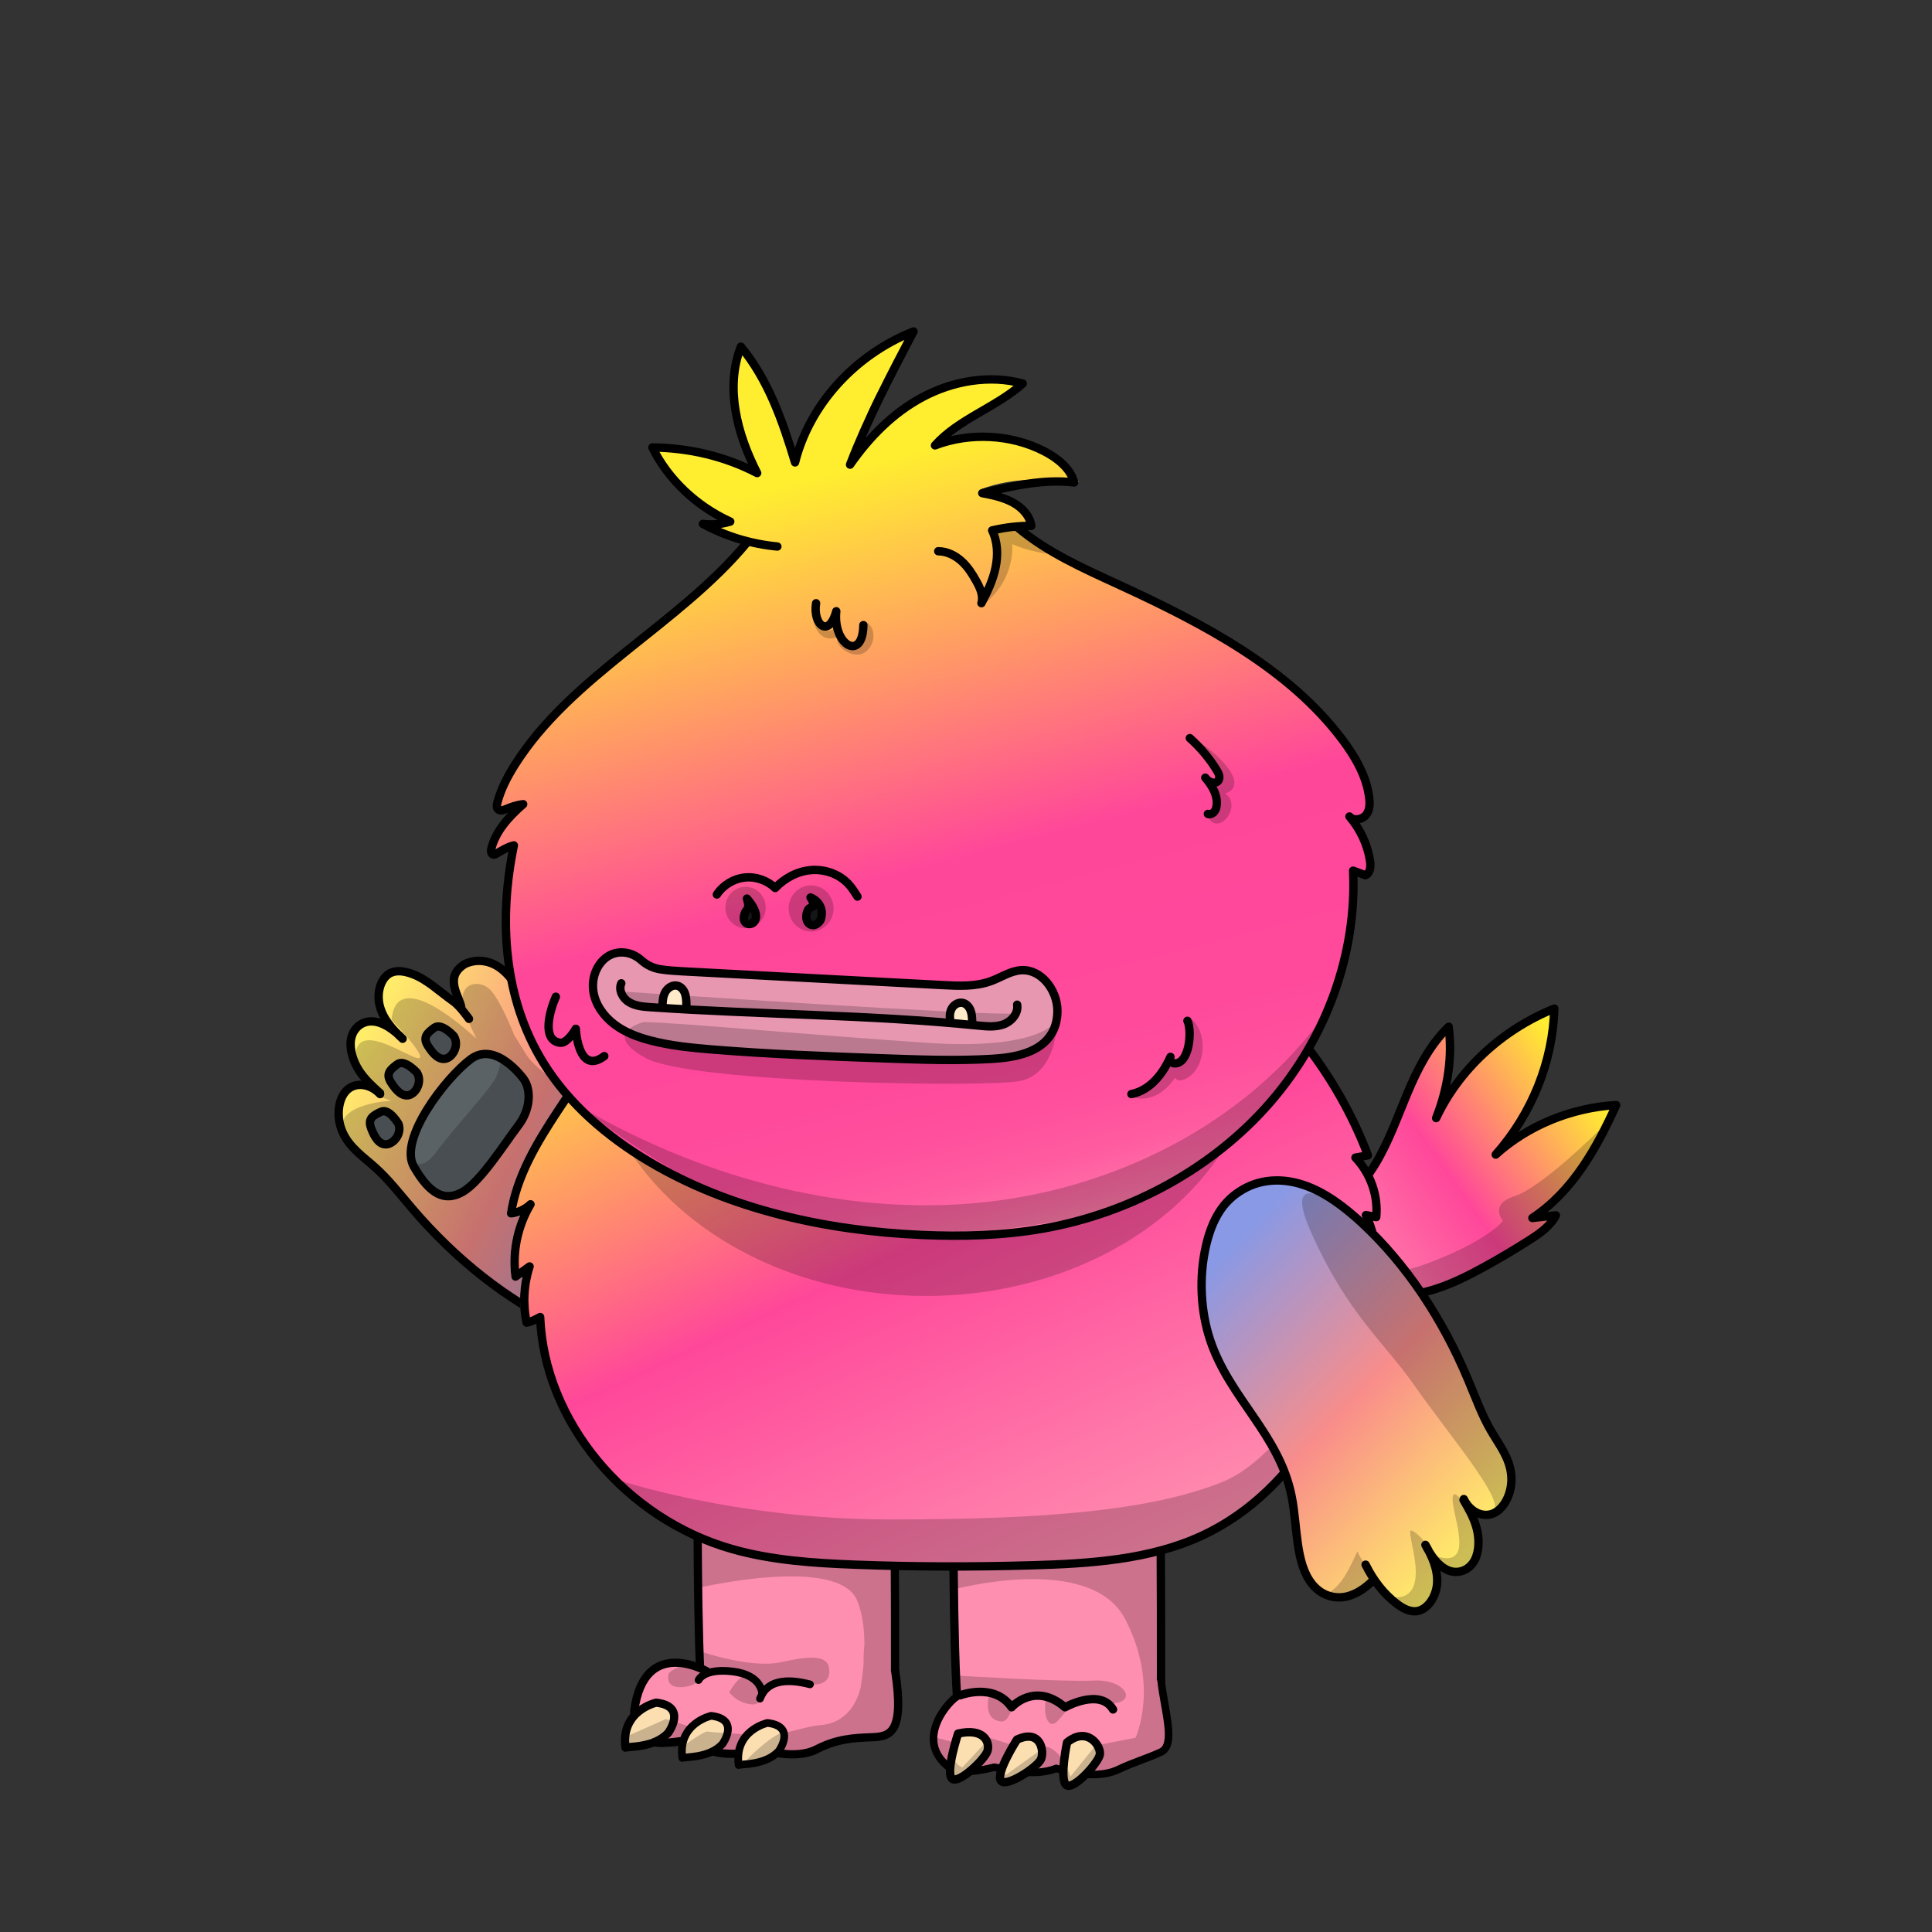 <svg xmlns="http://www.w3.org/2000/svg" xmlns:xlink="http://www.w3.org/1999/xlink" viewBox="0 0 3000 3000" width="100%" height="100%"><rect x="0" y="0" width="3000" height="3000" fill="#333333" stroke="none"/> <g id="Paws-and-Claws-Orange" class="legs">  <defs>   <style>    .leg-color {     fill: #FF8FB0;     }    @keyframes walk1 {     0% { transform: translate(0px, 0px); }     50% { transform: translate(0px, 0px); }     75% { transform: translate(0px, -50px) scaleY(.93); }     100% { transform: translate(0px, 0px); }    }    @keyframes walk2 {     0% { transform: translate(0px, 0px); }     25% { transform: translate(0px, -50px) scaleY(.93); }     50% { transform: translate(0px, 0px); }     100% { transform: translate(0px, 0px); }    }    #paws-claws-leg1 {     transform-origin: 2042px 2147px;     animation-duration: .5s;     animation-name: walk2;     animation-fill-mode: forwards;     animation-iteration-count: infinite;     animation-delay: 0;    }    #paws-claws-leg2 {     transform-origin: 2042px 2147px;     animation-duration: .5s;     animation-name: walk1;     animation-fill-mode: forwards;     animation-iteration-count: infinite;    }    @keyframes bounce-body {     0% { transform: translate(0px, 0px) }     50% { transform: translate(0px, -20px) }     100% { transform: translate(0px, 0px) }    }    .face,    .head,    .body,    .arms {     animation-duration: .5s;     animation-name: bounce-body;     animation-fill-mode: forwards;     animation-iteration-count: infinite;    }   </style>  </defs>  <g id="Paws-Claws">   <g id="paws-claws-leg1">    <path class="leg-color" d="M1389.15,2357.68l.04-198.23-305.82-.06-.04,198.23s-.49,266.34,10.54,312c10.6,43.85,70.71,13.51,70.71,13.51,0,0,40.65,25.31,76.01,.02,0,0,31.81,32.05,68.94,1.7,0,0,38.88,26.99,74.24-1.67,0,0,3.54-3.37,5.31-35.42,1.77-32.04,.06-290.08,.06-290.08Z" style="stroke: #000; stroke-linecap: round; stroke-linejoin: round; stroke-width: 12.77px;"/>    <path class="leg-color" d="M1098.04,2595.48s-97.61-56.6-113.16,60.99c0,36.61,18.85,51.03,44.36,49.93,25.51-1.1,48.81-6.65,48.81-6.65,0,0,14.41,37.72,108.71,17.77-1.11,0,48.81,15.54,80.98-1.09s58.24-17.74,85.7-18.84,51.55-4.62,36.69-102.27" style="stroke: #000; stroke-linecap: round; stroke-linejoin: round; stroke-width: 12.77px;"/>    <path d="M1018.99,2643.87s-55.47,12.19-47.72,69.88c3.33-2.22,44.37,1.12,66.56-23.28,0,0,29.96-41.04-18.85-46.6Z" style="fill: #fcdfb1; stroke: #000; stroke-linecap: round; stroke-linejoin: round; stroke-width: 12.77px;"/>    <path d="M1104.21,2664.33s-51.93,11.41-44.67,65.42c3.12-2.08,41.54,1.05,62.32-21.8,0,0,28.05-38.42-17.65-43.62Z" style="fill: #fcdfb1; stroke: #000; stroke-linecap: round; stroke-linejoin: round; stroke-width: 11.95px;"/>    <path d="M1191.66,2675.38s-51.93,11.41-44.67,65.42c3.12-2.08,41.54,1.05,62.32-21.8,0,0,28.05-38.42-17.65-43.62Z" style="fill: #fcdfb1; stroke: #000; stroke-linecap: round; stroke-linejoin: round; stroke-width: 11.95px;"/>    <path d="M1084.73,2608.79s7.77-18.86,53.25-13.3,45.47,34.4,45.47,34.4" style="fill: none; stroke: #000; stroke-linecap: round; stroke-linejoin: round; stroke-width: 11.95px;"/>    <path d="M1180.12,2637.65c2.22-3.33,9.99-39.93,77.66-22.17" style="fill: none; stroke: #000; stroke-linecap: round; stroke-linejoin: round; stroke-width: 11.95px;"/>    <g>     <path d="M1033.87,2669.32l-69.89,31.05c16.64,21.08,46.59-1.1,46.59-1.1,2.22,5.55,22.18,13.32,36.6,14.43,14.42,1.11,25.52-32.16,25.52-32.16l-38.82-12.21Z" style="opacity: .2;"/>     <path d="M1098.02,2688.66c-3.33-1.11-43.95,25.29-41.05,28.83,9.98,12.2,44.37,0,44.37,0l45.48,7.77,12.21-32.17s-57.68-3.34-61.01-4.45Z" style="opacity: .2;"/>     <path d="M1389.79,2580.01l-.7-.75-.56-417.47-305.69-.06,2.74,303.68s216.33-50.71,245.43,20.02c8.24,20.02,11.21,44.16,11.23,68.5-.81,6.33-1.27,14.52-1.27,24.96,0,1.81-.03,3.58-.07,5.33-1.09,12.84-2.76,25.25-4.64,36.62-12.67,49.51-47.48,56.97-61.87,57.87-17.75,1.11-46.59,11.08-59.91,12.19s-62.9,46.04-55.48,45.47c14.42-1.11,28.84-5.54,39.94-13.3,11.09-7.76,31.06-1.1,49.92-1.1,18.86,0,39.94-21.07,93.19-25.5,53.25-4.43,45.49-15.52,49.93-33.27s-2.2-83.2-2.2-83.2Z" style="opacity: .2;"/>     <path d="M1074.74,2616.55c12.2-4.43,24.41-18.85,2.22-27.73-22.18-8.88-38.83,9.98-38.83,9.98-5.55,26.62,24.4,22.19,36.6,17.76Z" style="opacity: .2;"/>     <path d="M1191.22,2622.12c6.66-8.87,26.63-11.09,51.03-7.75,24.4,3.33,46.59,3.34,45.49-21.07-1.1-24.41-29.95-22.19-75.43-12.22-45.48,9.97-120.91-15.56-120.91-15.56l-4.44,21.08s5.54,17.75,23.29,9.99c12.34-5.4,33.78-1.14,47.58,5.31-12.58,1.64-25.4,25.75-25.4,25.75,0,0,11.09,16.64,34.38,18.87,15.45,1.47,16.26-12.17,10.85-25.1,4.49,4.46,9.45,6.18,13.56,.7Z" style="opacity: .2;"/>    </g>   </g>   <g id="paws-claws-leg2" data-name="paws-claws-leg3">    <path class="leg-color" data-name="leg-color" d="M1802.13,2356.13l.04-208.55-321.74-.07-.04,208.55s-.52,280.21,11.09,328.25c11.15,46.13,74.39,14.21,74.39,14.21,0,0,42.77,26.62,79.97,.02,0,0,33.47,33.72,72.53,1.79,0,0,40.91,28.4,78.11-1.76,0,0,3.72-3.55,5.59-37.26,1.87-33.71,.06-305.18,.06-305.18Z" style="stroke: #000; stroke-linecap: round; stroke-linejoin: round; stroke-width: 13px;"/>    <path class="leg-color" d="M1487.75,2633.56c-10.16,2.76-72.85,68.3-11.86,112.35,0,0,11.86,12.13,67.76-1.69,6.78,0,59.29,16.9,96.56,1.69,0,0,57.6,20.33,96.56,1.69,24.76-11.84,42.35-16.05,66.07-27.11,23.72-11.06,5.08-64.82,0-111.81" style="stroke: #000; stroke-linecap: round; stroke-linejoin: round; stroke-width: 11.74px;"/>    <path d="M1487.71,2691.89s-19.24,58.27-9.96,69.41c9.28,11.14,51.98-29.7,55.7-42.7,3.71-13-4.89-35.99-45.74-26.71Z" style="fill: #fcdfb1; stroke: #000; stroke-linecap: round; stroke-linejoin: round; stroke-width: 13px;"/>    <path d="M1579.14,2701.29s-32.45,50.66-25.25,63.25c7.2,12.59,56.37-20.18,62.29-32.32,5.92-12.15,.15-48.41-37.04-30.93Z" style="fill: #fcdfb1; stroke: #000; stroke-linecap: round; stroke-linejoin: round; stroke-width: 13px;"/>    <path d="M1656.9,2705.69s-11.75,55.23-1.7,65.69c10.05,10.46,49.76-33.3,52.54-46.52,2.79-13.23-19.28-45.16-50.84-19.17Z" style="fill: #fcdfb1; stroke: #000; stroke-linecap: round; stroke-linejoin: round; stroke-width: 13px;"/>    <path d="M1491.14,2632.4s52.52-20.33,79.62,18.64c0,0,35.58-40.66,83.01,0,0,0,54.21-30.49,74.54,3.39" style="fill: none; stroke: #000; stroke-linecap: round; stroke-linejoin: round; stroke-width: 13px;"/>    <path d="M1480.97,2468.08s211.76-57.6,265.98,45.74,16.26,184.62,16.26,184.62l-62,11.89-38.96,48.28s-13.55-43.2-38.96-46.59l-60.14,43.2s-15.25,4.24,4.24-27.95l6.78-16.94-37.27-11.86-42.35,45.74s-22.02-5.08-8.47-37.27l-37.27-10.16s1.69,28.8,15.25,33.88c5.08,15.25,9.32,16.94,14.4,25.41s16.94,10.16,25.41-1.69c8.47-11.86,42.35-10.16,42.35-10.16l.85,18.64s17.84,7.85,36.42-4.24c16.94-11.01,35.58-8.47,49.98-11.01s24.56,25.41,24.56,25.41c0,0,19.48-8.47,30.49-22.02,4.24,.85,21.18,10.16,54.21-6.78s51.67-20.33,51.67-20.33c0,0,31.34-.85,16.09-58.45s-7.62-177.03-7.62-177.03l-.85-189.74-322.73-.85,1.69,170.26Z" style="opacity: .2;"/>    <path d="M1487.75,2601.91s162.63,10.16,211.76,7.62,70.31,37.27,20.33,35.58c0,0-40.66-12.71-56.75,3.39s-25.41,36.42-34.73,25.41-4.24-36.42-4.24-36.42c0,0-27.95-11.01-44.05,5.93-16.09,16.94-12.71,35.58-33.04,27.95s-11.01-40.66-11.01-40.66c0,0-15.25-9.32-35.58-.85s-12.71-27.95-12.71-27.95Z" style="opacity: .2;"/>   </g>   <g>    <g>     <rect class="leg-color" x="1083.99" y="2096.67" width="719.43" height="210.47"/>     <polyline points="1083.99 2307.14 1083.99 2096.67 1803.42 2096.67 1803.42 2307.14" style="fill: none; stroke: #000; stroke-linecap: round; stroke-linejoin: round; stroke-width: 13px;"/>    </g>    <g style="opacity: .2;">     <rect x="1083.99" y="2096.67" width="719.43" height="210.47"/>     <polyline points="1083.99 2307.14 1083.99 2096.67 1803.42 2096.67 1803.42 2307.14"/>    </g>    <path d="M1381.85,2301.23s54.15,11.86,107.14-1.13" style="fill: none; stroke: #000; stroke-linecap: round; stroke-miterlimit: 10; stroke-width: 13px;"/>   </g>  </g> </g> <g id="Furnip-Body" class="body">  <defs>   <style>    .arm-back {     clip-path: url(#body-mask);    }    @keyframes waggle-tail {     0% { transform: rotate(0deg); }     20% { transform: rotate(0deg); }     25% { transform: rotate(-30deg); }     30% { transform: rotate(30deg); }     35% { transform: rotate(-30deg); }     40% { transform: rotate(30deg); }     45% { transform: rotate(-30deg); }     50% { transform: rotate(30deg); }     55% { transform: rotate(-30deg); }     60% { transform: rotate(30deg); }     65% { transform: rotate(-30deg); }     70% { transform: rotate(30deg); }     75% { transform: rotate(-30deg); }     80% { transform: rotate(0deg); }     100% { transform: rotate(0deg); }    }    #furnip-tail {     transform-origin: 2042px 1931px;     animation-duration: 4s;     animation-name: waggle-tail;     animation-fill-mode: forwards;     animation-iteration-count: infinite;     animation-delay: 1s;    }   </style>   <clipPath id="body-mask">    <path d="M-3.64-7.03V3005.11H3005.11V-7.03H-3.64ZM2143.45,1890.5c-.18,1.82-1.11,3.48-2.58,4.58-1.47,1.09-3.34,1.52-5.13,1.17-1.28-.25-2.57-.5-3.86-.75,11,28.37,13.3,59.62,6.4,89.26-.44,1.89-1.7,3.49-3.45,4.35-1.74,.86-3.78,.9-5.55,.1-1.83-.83-3.69-1.67-5.55-2.52-.48-.22-.96-.43-1.44-.65-4.38,81.87-29.26,162.92-72.24,235.01-46.07,77.36-108.63,135.94-180.91,169.41-82.66,38.37-177.7,44.09-267.95,46.66-41.65,1.18-82.93,1.77-123.6,1.77-51.23,0-101.5-.94-150.37-2.81-59.23-2.26-127.78-6.2-191.84-24.37-165.74-46.99-291.46-195.75-302.61-356.22-4.22,2-8.94,3.83-14.05,4.66-3.43,.55-6.69-1.69-7.4-5.08-5.04-24-5-48.74,0-72.52-2.33,1.69-4.65,3.38-6.96,5.07-1.85,1.36-4.28,1.64-6.39,.74-2.11-.9-3.59-2.84-3.89-5.12-4.34-32.32,.43-65.59,13.47-95.76-4.23,1.52-8.66,2.59-13.19,3.16-2.02,.25-4.04-.46-5.46-1.91-1.42-1.46-2.08-3.49-1.78-5.5,4.05-26.98,13.21-54.71,28-84.78,13.61-27.66,30.11-53.63,45.91-77.57,61.32-93.02,130.05-183.12,204.27-267.8,48.19-54.99,103.64-64.13,156.31-68.77,81.8-7.54,162.61-2.04,245.1,4.78,64.92,5.23,123.07,10.85,177.75,17.18,41.39,4.77,85.55,10.71,128.08,21.78,46.84,12.18,85.02,28.94,116.71,51.23l.09,.06c54.89,40.09,103.51,87.41,144.51,140.65,40.83,53.03,73.23,110.8,96.31,171.71,.68,1.8,.53,3.82-.42,5.5-.96,1.68-2.61,2.85-4.51,3.2l-8.18,1.47c19.65,25.19,29.43,57.53,26.4,88.63Z" style="fill: #2cff2c;"/>   </clipPath>   <linearGradient id="furnip-body-linear-gradient" x1="2029.68" y1="-2224.03" x2="2450.92" y2="-2521.97" gradientTransform="translate(0 4184)" gradientUnits="userSpaceOnUse">    <stop offset="0" stop-color="#ff8fb0"/>    <stop offset=".5" stop-color="#ff479a"/>    <stop offset="1" stop-color="#ffee30"/>   </linearGradient>   <linearGradient id="furnip-body-linear-gradient-2-49" x1="1715.2" y1="-1729.49" x2="1214.69" y2="-2811.46" xlink:href="#furnip-body-linear-gradient"/>  </defs>   <g>   <g id="furnip-tail">    <path d="M2045.37,1888.32c39.61-15.1,69.67-46.84,90.58-81.42,20.9-34.71,34.06-72.9,49.68-109.93,15.61-37.03,34.19-73.93,63.87-102.71,5.81,46.32-.65,93.93-19.48,141.93,35.35-75.22,102.32-137.28,183.48-170.06-2.19,82.06-34.71,163.22-90.96,226.7,49.93-45.16,117.54-72.9,187.09-76.9-30.19,66.19-67.09,133.67-130.19,175.35,12.13-1.42,24.39-2.71,36.51-4.13-8.39,16.64-25.16,28.26-41.55,38.71-22.45,14.32-45.42,28-68.9,40.9-26.71,14.71-54.19,28.52-83.74,37.03-34.19,9.94-70.45,12.64-106.19,10.19-24.13-1.68-48.64-6.06-69.55-17.16-20.9-11.1-38.32-30.06-41.93-52.26-3.61-22.19,9.81-44.26,41.29-56.26Z" style="fill: url(#furnip-body-linear-gradient);"/>    <path d="M2014.15,1969.09s105.16,29.55,202.31-7.23c97.29-36.77,117.41-66.45,117.41-66.45,0,0-22.58-24.9,17.81-37.93,40.26-13.03,122.58-92.77,146.7-117.54,0,0-27.74,57.68-65.16,103.61-37.42,45.93-53.8,47.87-53.8,47.87l36.51-4.13s-5.94,16.77-41.55,38.71c-35.61,21.93-63.48,48.77-108.12,63.35-44.51,14.58-89.54,29.03-131.61,25.55-42.06-3.48-89.29-12.52-120.51-45.8Z" style="isolation: isolate; opacity: .2;"/>    <path d="M2045.37,1888.32c39.61-15.1,69.67-46.84,90.58-81.42,20.9-34.71,34.06-72.9,49.68-109.93,15.61-37.03,34.19-73.93,63.87-102.71,5.81,46.32-.65,93.93-19.48,141.93,35.35-75.22,102.32-137.28,183.48-170.06-2.19,82.06-34.71,163.22-90.96,226.7,49.93-45.16,117.54-72.9,187.09-76.9-30.19,66.19-67.09,133.67-130.19,175.35,12.13-1.42,24.39-2.71,36.51-4.13-8.39,16.64-25.16,28.26-41.55,38.71-22.45,14.32-45.42,28-68.9,40.9-26.71,14.71-54.19,28.52-83.74,37.03-34.19,9.94-70.45,12.64-106.19,10.19-24.13-1.68-48.64-6.06-69.55-17.16-20.9-11.1-38.32-30.06-41.93-52.26-3.61-22.19,9.81-44.26,41.29-56.26Z" style="fill: none; stroke: #000; stroke-linecap: round; stroke-linejoin: round; stroke-width: 13px;"/>   </g>   <g>    <path d="M1070.19,1457.37c-74.19,84.64-142.32,173.93-203.73,267.09-32.77,49.68-64.26,102.06-72.9,159.74,11.35-1.42,22.19-6.45,30.19-14.19-20.13,33.93-28.39,73.93-23.22,112.38,7.23-5.29,14.58-10.58,21.81-15.87-9.16,28.13-10.71,58.32-4.64,87.22,8-1.29,15.35-5.68,21.03-8.64,6.32,161.54,131.87,313.15,298.44,360.37,61.42,17.42,126.19,21.68,190.31,24.13,91.09,3.48,182.44,3.61,273.54,1.03,90.71-2.58,184.25-8.39,265.41-46.06,76.64-35.48,136.64-97.29,178.06-166.83,44-73.8,68.9-157.28,71.74-241.54,5.29,2.32,10.58,4.77,15.74,7.1,7.48-32.13,3.61-66.58-10.97-96.51,5.29,1.03,10.71,2.06,16,3.1,3.23-33.16-8.64-67.35-32.26-92.38,6.45-1.16,12.9-2.32,19.35-3.48-45.8-120.9-129.03-229.41-238.57-309.41-68.26-48-156.77-62.06-241.8-71.87-59.09-6.84-118.32-12.39-177.54-17.16-81.16-6.71-162.83-12.26-243.99-4.77-49.8,4.39-104.51,12.39-151.99,66.58Z" style="fill: url(#furnip-body-linear-gradient-2-49);"/>    <path d="M2103.56,2050.12s-95.35,206.7-204.9,250.83c-109.54,44.13-271.09,58.45-516.24,58.45s-429.27-63.35-429.27-63.35c0,0,91.61,92,183.99,109.42,92.38,17.42,157.41,27.61,213.54,26.97,56.13-.65,350.82-.52,411.6-15.74,60.9-15.23,143.22-38.19,193.54-90.83,50.32-52.64,108.12-119.74,129.16-192.64,21.03-73.03,18.58-83.09,18.58-83.09Z" style="isolation: isolate; opacity: .2;"/>    <path d="M1070.19,1457.37c-74.19,84.64-142.32,173.93-203.73,267.09-32.77,49.68-64.26,102.06-72.9,159.74,11.35-1.42,22.19-6.45,30.19-14.19-20.13,33.93-28.39,73.93-23.22,112.38,7.23-5.29,14.58-10.58,21.81-15.87-9.16,28.13-10.71,58.32-4.64,87.22,8-1.29,15.35-5.68,21.03-8.64,6.32,161.54,131.87,313.15,298.44,360.37,61.42,17.42,126.19,21.68,190.31,24.13,91.09,3.48,182.44,3.61,273.54,1.03,90.71-2.58,184.25-8.39,265.41-46.06,76.64-35.48,136.64-97.29,178.06-166.83,44-73.8,68.9-157.28,71.74-241.54,5.29,2.32,10.58,4.77,15.74,7.1,7.48-32.13,3.61-66.58-10.97-96.51,5.29,1.03,10.71,2.06,16,3.1,3.23-33.16-8.64-67.35-32.26-92.38,6.45-1.16,12.9-2.32,19.35-3.48-45.8-120.9-129.03-229.41-238.57-309.41-68.26-48-156.77-62.06-241.8-71.87-59.09-6.84-118.32-12.39-177.54-17.16-81.16-6.71-162.83-12.26-243.99-4.77-49.8,4.39-104.51,12.39-151.99,66.58Z" style="fill: none; stroke: #000; stroke-linecap: round; stroke-linejoin: round; stroke-width: 13px;"/>   </g>      <path id="neck-shadow" d="M1683.7,1416.03s-291.39-27.11-430.3-30.49-193.13,84.71-213.46,108.42c-14.15,16.51-79.22,102.01-117.45,152.42,33.7,206.57,251.67,365.98,515.56,365.98,287.24,0,520.09-188.86,520.09-421.83,0-18.42-1.46-36.56-4.28-54.36-128.41-117.55-270.16-120.14-270.16-120.14Z" style="opacity: .2;"/>  </g> </g> <g id="Rainbow-Arms" class="arms">  <defs>   <style>    @keyframes wave {     0% { transform: rotate(0deg); }     50% { transform: rotate(-40deg); }     100% { transform: rotate(0deg); }    }    #arm-back-wrapper {     transform-origin: 985px 1968px;     animation-duration: .5s;     animation-name: wave;     animation-fill-mode: forwards;     animation-iteration-count: infinite;    }   </style>   <linearGradient id="rainbow-arms-linear-gradient" x1="1868.51" y1="4971.34" x2="2498.28" y2="4367.38" gradientTransform="translate(0 6952) scale(1 -1)" gradientUnits="userSpaceOnUse">    <stop offset="0" stop-color="#8999e5"/>    <stop offset=".35" stop-color="#f98d8a"/>    <stop offset=".68" stop-color="#ffed69"/>    <stop offset=".73" stop-color="#f9ee6a"/>    <stop offset=".81" stop-color="#e7f06e"/>    <stop offset=".9" stop-color="#c9f374"/>    <stop offset="1" stop-color="#a0f77c"/>    <stop offset="1" stop-color="#a0f77c"/>   </linearGradient>   <linearGradient id="rainbow-arms-linear-gradient-2-84" x1="7034.12" y1="-5244.78" x2="7663.89" y2="-5848.74" gradientTransform="translate(9384.88 4740.85) rotate(162.14) scale(1 -1)" xlink:href="#rainbow-arms-linear-gradient"/>  </defs>   <g>   <g class="arm-front">    <path d="M2120.48,2429.57c12.26,25.03,29.03,46.06,48.26,60.64,9.16,6.97,19.35,12.52,29.93,11.74,16.64-1.29,31.48-21.16,32.9-43.74,1.29-21.68-8-41.68-18.19-59.35,8.64,17.55,20.39,33.29,35.22,39.48,14.71,6.32,32.9,.77,41.68-16.64,6.97-14.19,6.84-33.29,2.45-49.42-4.39-16.13-12.39-29.81-20.13-43.09l.39-1.42c9.94,20.64,30.71,29.93,47.61,21.42,16.9-8.52,28.39-33.93,26.06-58.58-2.45-27.22-18.97-47.35-31.35-68.77-14.19-24.13-24.13-52-35.48-78.84-40.39-96.64-96.9-180.38-164.12-242.96-28.26-26.19-58.58-49.16-91.74-60.13-33.03-11.1-69.29-9.81-100,10.71-11.48,7.61-22.06,17.68-30.32,30.71-10.06,15.48-16.9,34.58-21.29,54.32-10.71,47.48-8.26,100.13,6.84,145.41,30.45,91.09,107.22,145.93,126.45,242.44,9.42,46.84,5.42,103.48,31.74,136.12,12.77,16,30.84,22.45,48,20.39,17.16-2.06,33.42-12.52,47.22-26.45" style="fill: url(#rainbow-arms-linear-gradient);"/>    <g>     <path d="M2272.99,2327.77c9.94,20.64,30.71,29.93,47.61,21.42,16.9-8.52,28.39-33.93,26.06-58.58-2.45-27.22-18.97-47.35-31.35-68.77-14.19-24.13-24.13-52-35.48-78.84-40.39-96.64-96.9-180.38-164.12-242.96-28.26-26.19-58.58-49.16-91.74-60.13-33.03-11.1-69.29-9.81-100,10.71-11.48,7.61-22.06,17.68-30.32,30.71-10.06,15.48-16.9,34.58-21.29,54.32-10.71,47.48-8.26,100.13,6.84,145.41,30.45,91.09,107.22,145.93,126.45,242.44,9.42,46.84,5.42,103.48,31.74,136.12,12.77,16,30.84,22.45,48,20.39,17.16-2.06,33.42-12.52,47.22-26.45" style="fill: none; stroke: #000; stroke-linecap: round; stroke-linejoin: round; stroke-width: 13px;"/>     <path d="M2120.48,2429.57c12.26,25.03,29.03,46.06,48.26,60.64,9.16,6.97,19.35,12.52,29.93,11.74,16.64-1.29,31.48-21.16,32.9-43.74,1.29-21.68-8-41.68-18.19-59.35,8.64,17.55,20.39,33.29,35.22,39.48,14.71,6.32,32.9,.77,41.68-16.64,6.97-14.19,6.84-33.29,2.45-49.42-4.39-16.13-12.39-29.81-20.13-43.09" style="fill: none; stroke: #000; stroke-linecap: round; stroke-linejoin: round; stroke-width: 13px;"/>    </g>    <g style="opacity: .2;">     <path d="M2290.27,2421.7c6.97-14.19,6.84-33.29,2.45-49.42-2.69-9.88-6.73-18.84-11.24-27.35-2.35-.87-4.13-2.13-4.85-3.92-3.39-8.47-25.41-38.96-20.33-5.08,5.08,33.88,28.8,96.56-23.72,81.32-3.39-1.69-27.11-35.58-40.66-40.66s40.66,113.51-33.88,103.34c-3.39-10.16-47.44-57.6-49.13-69.46-1.52-10.62-17.97,54.8-51.79,64.97,9,4.24,18.76,5.72,28.25,4.58,17.16-2.06,33.42-12.52,47.22-26.45h0s1.14-1.02,1.14-1.02c10.12,15,21.99,27.81,34.99,37.67,9.16,6.97,19.35,12.52,29.93,11.74,16.64-1.29,31.48-21.16,32.9-43.74,1.04-17.44-4.77-33.79-12.39-48.72,7.87,13.04,17.67,23.94,29.42,28.85,14.71,6.32,32.9,.77,41.68-16.64Z"/>     <path d="M2036.08,1914.1c57.6,128.75,113.51,169.41,162.63,240.56,49.13,71.15,162.64,203.29,108.42,191.43,0,0-9.74,1.22-18.28,.37,9.82,6.5,21.49,7.89,31.74,2.72,16.9-8.52,28.39-33.93,26.06-58.58-1.53-17.02-8.56-31.26-16.64-44.78-4.04-6.76-8.34-13.34-12.35-19.99-.8-1.33-1.59-2.66-2.37-4-11.25-19.13-19.83-40.62-28.56-62.07-.53-1.29-1.05-2.59-1.58-3.88-.99-2.43-1.99-4.86-3-7.29-.78-1.87-1.55-3.73-2.34-5.59-40.39-96.64-96.9-180.38-164.12-242.96,0,0,0,0,0,0-.05-.04-137.21-114.67-79.62,14.06Z"/>    </g>   </g>   <g class="arm-back">    <g id="arm-back-wrapper">     <path d="M704.27,1555.17c-19.35-20.13-41.8-34.97-64.64-42.97-10.84-3.87-22.32-5.94-32-1.94-15.48,6.32-23.48,29.81-17.93,51.74,5.42,21.03,20.39,37.16,35.48,50.97-13.68-14.06-29.55-25.55-45.68-26.84-16-1.55-31.61,9.29-34.58,28.51-2.32,15.61,3.74,33.81,12.77,47.87,9.16,13.93,20.9,24.52,32.39,34.84l.13,1.55c-15.74-16.64-38.45-19.1-51.87-5.81-13.55,13.29-16.52,41.03-6.84,63.74,10.71,25.03,32.51,39.22,50.97,55.87,20.9,18.58,38.97,42.19,57.93,64.26,68,79.61,147.48,141.93,230.7,181.03,34.84,16.26,70.84,28.77,105.8,29.16,34.84,.39,68.9-12,91.87-40.9,8.52-10.84,15.48-23.61,19.48-38.58,4.9-17.81,5.42-38.19,3.61-58.19-4.39-48.51-22.97-97.93-51.09-136.25-56.9-77.42-146.83-105.93-194.7-191.99-23.35-41.68-36.9-96.77-72-119.87-17.03-11.23-36.26-11.87-51.87-4.64-15.61,7.23-8.79,18.66-17.7,36.2" style="fill: url(#rainbow-arms-linear-gradient-2-84);"/>     <g>      <path d="M813.1,1675.43s-43-59.91-82.01-30.92c-39.01,28.99-112.85,124.61-88.43,167.06,24.42,42.46,47.51,55.29,75.71,39.2s64.18-73.79,86.57-103.17c18.91-24.82,20.31-55.43,8.17-72.16Z" style="fill: #5b6266; stroke: #000; stroke-linecap: round; stroke-linejoin: round; stroke-width: 13px;"/>      <path d="M704.75,1608.9s-19.04-21.36-30.31-13.08c-11.26,8.28-18.38,14.63-10.16,27.93,8.23,13.3,17.77,22.96,28.48,19.98,10.71-2.98,20.59-20.7,11.98-34.83Z" style="fill: #5b6266; stroke: #000; stroke-linecap: round; stroke-linejoin: round; stroke-width: 13px;"/>      <path d="M647.36,1665.48s-19.15-21.27-30.37-12.93c-11.22,8.34-18.31,14.72-10.02,27.98,8.29,13.26,17.89,22.87,28.58,19.84s20.49-20.8,11.81-34.89Z" style="fill: #5b6266; stroke: #000; stroke-linecap: round; stroke-linejoin: round; stroke-width: 13px;"/>      <path d="M618.78,1745.17s-14.39-24.74-27.08-18.87c-12.69,5.86-20.93,10.66-15.53,25.34,5.4,14.68,12.83,26.05,23.92,25.27s24.31-16.17,18.69-31.74Z" style="fill: #5b6266; stroke: #000; stroke-linecap: round; stroke-linejoin: round; stroke-width: 13px;"/>     </g>     <g>      <path d="M590.21,1698.91c-15.74-16.64-38.45-19.1-51.87-5.81-13.42,13.29-16.52,41.03-6.84,63.74,10.71,25.03,32.51,39.22,50.97,55.87,20.9,18.58,38.97,42.19,57.93,64.26,68,79.61,147.48,141.93,230.7,181.03,34.84,16.26,70.84,28.77,105.8,29.16,34.84,.39,68.9-12,91.87-40.9,8.52-10.84,15.48-23.61,19.48-38.58,4.9-17.81,5.42-38.19,3.61-58.19-4.39-48.51-22.97-97.93-51.09-136.25-56.9-77.42-146.83-105.93-194.7-191.99-23.35-41.68-36.9-96.77-72-119.87-17.03-11.23-36.26-11.87-51.87-4.64-34.64,20.96-7.53,51.45-5.84,68.39" style="fill: none; stroke: #000; stroke-linecap: round; stroke-linejoin: round; stroke-width: 13px;"/>      <path d="M728.22,1582.05s-14.03-19.89-23.96-26.88c-22.82-16.09-41.8-34.97-64.64-42.97-10.84-3.87-22.32-5.94-32-1.94-15.48,6.32-23.48,29.81-17.93,51.74,5.42,21.03,20.39,37.16,35.48,50.97-13.68-14.06-29.55-25.55-45.68-26.84-16-1.55-31.61,9.29-34.58,28.51-2.32,15.61,3.74,33.81,12.77,47.87,9.16,13.93,20.9,24.52,32.39,34.84" style="fill: none; stroke: #000; stroke-linecap: round; stroke-linejoin: round; stroke-width: 13px;"/>     </g>     <path d="M1091.86,1949.48c-4.39-48.51-22.97-97.93-51.09-136.25-29.46-40.08-67.77-67.05-104.51-95.69l-3.05,.05s-93.18-42.35-116.89-81.32c-6.51-10.69-12.37-20.35-17.75-28.62-6.82-17.28-25.7-61.71-39.85-73.03-16.94-13.55-42.35-6.78-40.66,18.64,.96,14.34,12.17,40.02,21.75,59.67-33.44-30.59-124.96-106.59-131.87-29.17,0,0,55.91,57.6,42.35,59.29s-96.56-60.99-98.26-3.39c-.15,5.22,.19,10.06,.92,14.55,1.45,2.89,3.04,5.68,4.74,8.32,9.16,13.94,20.9,24.52,32.39,34.84l.13,1.55c-6.67-7.05-14.59-11.54-22.52-13.38,16.55,18.71,40.25,23.59,40.25,23.59,0,0-86.81,3.97-76.44,47.73,10.71,25.03,32.51,39.22,50.97,55.87,20.9,18.58,38.97,42.19,57.93,64.26,68,79.61,147.48,141.93,230.7,181.03,34.84,16.26,70.84,28.77,105.8,29.16,34.84,.39,68.9-12,91.87-40.9,8.52-10.84,15.48-23.61,19.48-38.58,4.9-17.81,5.42-38.19,3.61-58.19Zm-321.29-277.64c-6.78,16.94-64.38,77.93-93.18,116.89s-42.35,5.08-42.35,5.08c-3.39-20.33,20.33-62.68,44.05-98.26,23.72-35.58,42.35-49.13,74.54-55.91,32.19-6.78,23.72,15.25,16.94,32.19Z" style="opacity: .2;"/>    </g>   </g>  </g> </g>  <g id="Furnip" class="head">  <defs>   <linearGradient id="furnip-linear-gradient" x1="1609.72" y1="-2233.63" x2="1291.85" y2="-3450.13" gradientTransform="translate(0 4184)" gradientUnits="userSpaceOnUse">    <stop offset="0" stop-color="#ff8fb0"/>    <stop offset=".02" stop-color="#ff82ac"/>    <stop offset=".06" stop-color="#ff6ca5"/>    <stop offset=".11" stop-color="#ff5ba0"/>    <stop offset=".17" stop-color="#ff509d"/>    <stop offset=".26" stop-color="#ff499b"/>    <stop offset=".5" stop-color="#ff479a"/>    <stop offset="1" stop-color="#ffee30"/>   </linearGradient>  </defs>   <g>   <g>    <path d="M2127.95,1342.92c-6.84-24.77-15.74-49.03-26.71-72.38,10.32-3.1,19.48-9.29,24.13-18.97,4.9-25.93-6.32-52.26-19.74-75.48-55.87-96.64-153.41-168.25-258.7-219.22-58.32-28.26-119.74-51.09-176.12-82.58-30.71-17.16-59.87-36.77-89.67-55.22,6.06-.39,12-.65,18.06-.77,.65-6.45-3.87-12.26-8.39-17.29-9.03-10.06-18.84-19.48-30.45-26.97-10.84-6.97-23.22-12-36.26-14.71,48.51-18.45,101.29-16.13,151.22-10.58-21.93-32.51-59.87-54.32-100.13-63.74-40.39-9.42-82.96-7.35-123.74,0,42.19-35.35,103.35-47.87,135.22-89.42-50.71-13.81-106.71-2.32-151.99,22.84-45.29,25.03-80.9,62.58-110.96,102.71,9.68-49.93,26.84-93.67,51.74-133.29,13.81-21.93,30.06-43.1,37.68-67.48-87.74,36.77-156.25,110.45-182.19,195.99-17.68-64.38-39.1-127.09-84.9-174.57-10.97,31.87-10.06,66.45-2.97,99.35,7.1,32.9,20.39,64.26,33.81,95.35-49.55-23.74-102.32-44.51-156.9-39.87,6.58,25.55,23.35,48.26,43.61,66.71,20.39,18.45,44.26,33.16,68.26,47.48-11.74,4.39-24,7.35-36.51,9.03,21.16,9.68,43.48,17.68,66.19,23.61-18.45,18.06-35.87,37.16-54.45,55.22-90.45,88.51-206.57,154.32-286.05,251.47-23.87,29.16-44.64,61.93-50.32,98.06-.52,3.48-.65,7.61,2.45,9.55,2.32,1.55,5.42,1.16,8.26,.52,9.81-1.94,19.23-5.03,28.26-9.03-16.52,17.68-30.97,37.03-42.71,57.55-1.29,2.32-2.71,4.77-2.58,7.35,0,5.81,7.1,9.94,13.42,9.68,6.32-.26,12-3.74,16.26-6.97-19.48,129.8-10.45,272.38,76.51,376.11,32.13,38.32,73.42,69.42,117.03,96.38,164.9,101.93,369.66,147.87,566.95,127.22,53.68-5.68,106.96-16,157.93-33.03,116.25-38.71,218.7-112,288.12-206.19,69.42-94.19,105.67-208.89,101.03-324.76,4.64,2.45,9.42,4.9,14.71,5.16,5.29,.26,11.1-2.45,12.39-7.1,.52-2.71-.13-5.29-.77-7.74Z" style="fill: url(#furnip-linear-gradient);"/>   </g>   <g>    <path d="M1207.08,848.62c-40.64-3.87-80.38-15.87-115.61-35.1,14.19,1.81,28.77,.52,42.45-3.61-52.9-24.13-96.38-65.55-120.9-115.09,55.87,.65,111.61,13.16,162.7,39.74-31.35-61.16-49.93-132.64-25.29-196.25,42.32,51.35,64.38,114.06,84.13,179.73,22.19-89.29,92.64-167.22,183.99-203.35-35.22,67.09-70.71,134.45-98.58,206.83,29.16-41.8,65.93-80,112.64-104.9,46.58-24.9,103.87-35.22,155.48-21.03-41.03,36.9-99.87,55.09-136.25,96,54.06-20.64,118.32-17.29,169.41,9.03,21.03,10.84,41.03,26.97,46.71,48.51-47.87-5.68-96,5.55-142.7,16.64,16.52,3.1,33.16,6.71,47.61,14.58,14.45,7.87,26.45,20.9,28.51,36.26-19.61-.13-39.1,2.06-60.77,6.97,8.64,17.93,9.29,38.58,5.29,57.8-4,19.35-12.52,37.55-21.93,55.22,3.48-11.74-2.19-24-8.26-34.71-6.19-11.1-13.16-22.06-22.84-30.71-9.68-8.77-22.45-15.1-36-15.23" style="fill: none; stroke: #000; stroke-linecap: round; stroke-linejoin: round; stroke-width: 13px;"/>    <path d="M1847.57,1146.15c16.64,14.84,30.97,31.87,42.19,50.58,11.61,18.19-7.35,25.55-18.19,10.84,11.1,12.9,20.39,28.9,17.29,45.03-.65,6.32-6.32,13.42-13.29,11.23" style="fill: none; stroke: #000; stroke-linecap: round; stroke-linejoin: round; stroke-width: 13px;"/>    <path d="M1267.21,936.74c-5.29,33.42,19.87,54.97,31.35,12.39-5.55,53.55,41.29,78.84,42.06,21.55" style="fill: none; stroke: #000; stroke-linecap: round; stroke-linejoin: round; stroke-width: 13px;"/>    <path d="M863.1,1547.69c-9.42,21.55-22.58,67.61,6.45,71.48,11.61,1.55,24.52-21.68,24.52-21.68,0,0,3.35,73.16,44.26,42.45" style="fill: none; stroke: #000; stroke-linecap: round; stroke-linejoin: round; stroke-width: 13px;"/>    <path d="M1843.83,1585.1c7.74,15.48,2.97,69.29-21.42,65.93-4.39-1.29-7.23-6.32-4.9-9.94-11.61,25.93-30.97,51.61-60.64,57.8" style="fill: none; stroke: #000; stroke-linecap: round; stroke-linejoin: round; stroke-width: 13px;"/>    <path d="M1159.34,843.2c-105.54,126.83-272.38,206.06-359.73,344.24-11.74,18.58-21.93,38.19-27.35,59.09-1.03,3.74-1.42,8.64,2.06,10.84,3.1,2.06,7.35,.65,10.84-.77,7.87-3.23,15.74-6.45,27.22-7.87-22.19,19.35-42.97,42.06-49.55,69.55-.77,3.48-.26,8.52,3.61,8.77,1.55,.13,2.97-.65,4.26-1.42,8.77-5.29,17.68-10.58,27.22-12.9-23.48,113.93-16.52,237.28,46.06,337.92,38.97,62.84,97.8,113.8,163.74,153.03,124.9,74.32,274.83,107.35,423.34,113.93,62.97,2.84,126.45,1.03,188.38-9.81,137.93-24.26,265.67-95.22,353.28-196.38,87.61-101.16,134.32-231.6,128.38-359.47,6.32,2.32,12.64,4.77,18.97,7.1,7.61-3.23,8.52-12.9,7.48-20.64-3.48-25.68-14.84-50.32-32.13-70.58,6.06,7.35,19.74,5.03,25.68-2.32,5.94-7.35,6.19-17.42,5.03-26.58-4-33.42-21.81-64.13-42.71-91.74-83.09-109.93-214.83-178.83-344.89-238.7-55.48-25.55-112.25-50.58-158.06-89.16" style="fill: none; stroke: #000; stroke-linecap: round; stroke-linejoin: round; stroke-width: 13px;"/>   </g>   <g>    <path d="M2059.05,1572.72c-125.03,174.57-335.47,278.18-549.4,295.86-213.93,17.68-429.66-44.9-612.88-152.51,82.06,60.9,167.09,120.12,262.7,155.99,173.54,65.16,366.82,48.51,543.98,13.16,152.77-43.74,285.02-154.45,355.6-312.5Z" style="isolation: isolate; opacity: .2;"/>    <path d="M1528.75,937.13c28.13-21.29,44.9-56.9,43.1-92.13,19.48,8.26,40.39,13.55,61.55,15.48-14.19-13.03-29.55-24.9-45.68-35.48-3.48-2.32-7.1-4.52-11.1-5.42-9.81-2.32-19.74,3.61-29.93,3.35,5.16,31.1,1.81,63.48-17.93,114.19Z" style="isolation: isolate; opacity: .2;"/>    <path d="M1848.35,1145.77c22.58,6.06,100.13,71.09,54.06,86.45,27.61,18.06-9.68,68.64-27.48,35.61,10.71-.26,17.68-12.77,16-23.35-1.68-10.58-9.29-19.1-16.9-26.58,40.51-16.13-2.71-52.39-25.68-72.13Z" style="isolation: isolate; opacity: .2;"/>    <path d="M1755.19,1701.87c12.26,6.19,27.48,4.9,39.87-1.16,12.39-6.06,22.19-16.39,29.93-27.74,.65,4.64,7.23,5.42,11.61,4,17.55-5.55,27.87-24.39,30.32-42.58,2.71-20.52-3.61-43.48-20.64-55.35,4.9,20.52,2.32,42.84-7.23,61.68-2.45,4.9-5.55,9.81-10.32,12.52-4.77,2.84-11.48,2.84-15.23-1.29-10.32,20-26.45,36.9-58.32,49.93Z" style="isolation: isolate; opacity: .2;"/>    <path d="M1262.57,936.1c-5.68,23.61,5.68,64.51,36.77,53.55-.39,14.45,15.61,25.29,29.29,26.71,26.06,2.45,38.45-37.81,16.13-50.58,1.55,13.42-7.48,25.81-17.81,34.58-16.26,13.68-25.16-16.52-29.29-28.26-6.97,14.06-26.58,5.81-29.81-7.23-2.19-6.19-2.58-12.9-5.29-28.77Z" style="isolation: isolate; opacity: .2;"/>   </g>  </g> </g> <g id="Lippo" class="face">  <defs>   <style>    .eye-blink, .eye-pupil {     opacity: 0;    }    @keyframes blink-shut {     0% { opacity: 0; }     40% { opacity: 0; }     41% { opacity: 1; }     50% { opacity: 1; }     51% { opacity: 0; }     100% { opacity: 0; }    }    @keyframes blink-open {     0% { opacity: 1; }     40% { opacity: 1; }     41% { opacity: 0; }     50% { opacity: 0; }     51% { opacity: 1; }     100% { opacity: 1; }    }    .eye-blink {     animation-duration: 2s;     animation-name: blink-shut;     animation-fill-mode: forwards;     animation-iteration-count: infinite;    }    .eye-pupil {     animation-duration: 2s;     animation-name: blink-open;     animation-fill-mode: forwards;     animation-iteration-count: infinite;    }   </style>  </defs>  <g>   <g>    <g>     <path d="M996.06,1491.2c8.14,7.38,18.42,12.26,29.34,13.93,11.3,1.81,22.77,2.47,34.23,3.12,134.67,7.12,269.33,14.24,404,21.37,25.39,1.4,51.55,2.56,75.49-6.29,15.69-5.78,30.24-15.86,46.93-16.83,30.78-1.64,54.98,30.44,55.84,61.32,.34,12.66-2.18,25.62-8.62,36.5-17.71,30.5-57.99,37.88-93.18,39.89-55.24,3.25-110.81,1.19-166.13-.72-90.13-3.25-180.26-6.64-270.12-14.01-31.67-2.65-63.45-5.81-94.28-13.98-19.96-5.21-39.71-12.74-56.06-25.31-16.35-12.57-29.28-30.58-32.18-51.08-3.04-20.37,5.23-42.94,22.53-54.09,14.79-9.43,36.05-8.43,52.2,6.2Z" style="fill: #e897b1;"/>     <path d="M967.09,1539.7s577.69,38.96,606.49,33.88c-5.08,0,27.11,28.8-120.28,15.25-147.39-13.55-435.39-25.41-457.41-27.11s-28.8-5.08-28.8-22.02Z" style="opacity: .2;"/>     <path d="M1027.98,1568.6c.05-8.91,.11-18.07,3.75-26.21,3.64-8.14,11.88-14.82,20.75-13.87,1.93,.2,3.85,.78,5.36,1.86,3.79,2.46,5.44,7.03,6.57,11.46,1.48,5.86,2.56,11.84,3.52,17.68,.22,1.17,.31,2.33,.01,3.36-.85,2.29-3.59,2.97-6.05,3.28-11.15,1.42-22.4,1.93-33.91,2.44Z" style="fill: #ffeac9;"/>     <path d="M1473.99,1588.33c10.8,1.15,21.48,2.29,32.29,3.44,.77,.03,1.54,.18,2.33-.18,1.31-.6,1.5-2.4,1.42-3.82-.07-5.42-.92-10.75-2.42-15.83-1.49-5.35-4.14-10.99-8.95-13.74-7.59-4.39-17.96,.28-22.47,7.74-4.65,7.46-4.71,16.75-2.2,22.39Z" style="fill: #ffeac9;"/>    </g>    <g>     <path d="M996.06,1491.2c8.14,7.38,18.42,12.26,29.34,13.93,11.3,1.81,22.77,2.47,34.23,3.12,134.67,7.12,269.33,14.24,404,21.37,25.39,1.4,51.55,2.56,75.49-6.29,15.69-5.78,30.24-15.86,46.93-16.83,30.78-1.64,54.98,30.44,55.84,61.32,.34,12.66-2.18,25.62-8.62,36.5-17.71,30.5-57.99,37.88-93.18,39.89-55.24,3.25-110.81,1.19-166.13-.72-90.13-3.25-180.26-6.64-270.12-14.01-31.67-2.65-63.45-5.81-94.28-13.98-19.96-5.21-39.71-12.74-56.06-25.31-16.35-12.57-29.28-30.58-32.18-51.08-3.04-20.37,5.23-42.94,22.53-54.09,14.79-9.43,36.05-8.43,52.2,6.2Z" style="fill: none; stroke: #000; stroke-linecap: round; stroke-linejoin: round; stroke-width: 13px;"/>     <path d="M964.74,1526.91c-4.63,10.56,2.04,23.18,11.9,29.2,9.86,6.02,21.7,7.08,33.17,7.86,169.5,11.69,339.67,11.39,508.72,28.48,13.38,1.37,27.27,2.75,39.83-1.85,12.55-4.6,23.32-17.27,21.07-30.51" style="fill: none; stroke: #000; stroke-linecap: round; stroke-linejoin: round; stroke-width: 13px;"/>     <path d="M1028.74,1561.4c.13-7.35,.78-14.95,4.48-21.28s10.97-11.11,18.15-9.57c5.9,1.24,10.23,6.42,12.23,12.04,2,5.62,2.17,11.82,2.22,17.76" style="fill: none; stroke: #000; stroke-linecap: round; stroke-linejoin: round; stroke-width: 13px;"/>     <path d="M1475.32,1583.47c-.94-6.36-.32-13.18,3.23-18.61s10.12-8.94,16.53-7.56c5.51,1.22,9.73,6.02,11.87,11.39,2.14,5.37,2.45,11.19,2.64,16.88" style="fill: none; stroke: #000; stroke-linecap: round; stroke-linejoin: round; stroke-width: 13px;"/>    </g>    <path d="M999.28,1587.14s-67.76,16.94,3.39,55.91c71.15,38.96,530.26,45.74,581.08,35.58,50.82-10.16,59.29-76.24,55.91-93.18,0,0-22.02,45.74-199.91,33.88-177.88-11.86-393.03-32.19-440.47-32.19Z" style="opacity: .2;"/>   </g>   <g>    <path d="M1159.86,1395.31c39.1,44.77-17.55,51.74-2.19,20.13,2.71-3.61,6.71-6.19,2.19-20.13Z" style="fill: #191a1c; stroke: #000; stroke-linecap: round; stroke-linejoin: round; stroke-width: 13px;"/>    <path d="M1258.57,1393.63c14.84,6.06,21.03,20.52,15.48,35.22-11.23,17.03-28.39,3.48-19.74-15.35,3.74-8.13,15.61-1.42,4.26-19.87Z" style="fill: #191a1c; stroke: #000; stroke-linecap: round; stroke-linejoin: round; stroke-width: 13px;"/>    <path d="M1113.15,1388.98c9.55-14.45,25.68-24.39,42.97-26.32s35.22,4.26,47.61,16.26c14.58-15.48,34.58-26.06,55.74-27.87,21.16-1.68,43.22,5.94,57.8,21.42,5.55,5.94,9.94,12.9,14.19,19.74" style="fill: none; stroke: #000; stroke-linecap: round; stroke-linejoin: round; stroke-width: 13px;"/>   </g>   <ellipse cx="1157.68" cy="1409.25" rx="31.34" ry="32.19" style="opacity: .2;"/>   <ellipse cx="1259.5" cy="1410.67" rx="34.91" ry="35.85" style="opacity: .2;"/>   <line class="eye-blink" x1="884.08" y1="1405.87" x2="962.01" y2="1410.95" style="fill: none; stroke: #000; stroke-linecap: round; stroke-miterlimit: 10; stroke-width: 13px;"/>   <line class="eye-blink" data-name="eye-blink" x1="1609.16" y1="1443.14" x2="1687.09" y2="1448.22" style="fill: none; stroke: #000; stroke-linecap: round; stroke-miterlimit: 10; stroke-width: 13px;"/>   <circle class="eye-pupil" cx="923.04" cy="1409.25" r="42.23"/>   <circle class="eye-pupil" cx="1646.43" cy="1448.22" r="42.23"/>  </g> </g></svg>